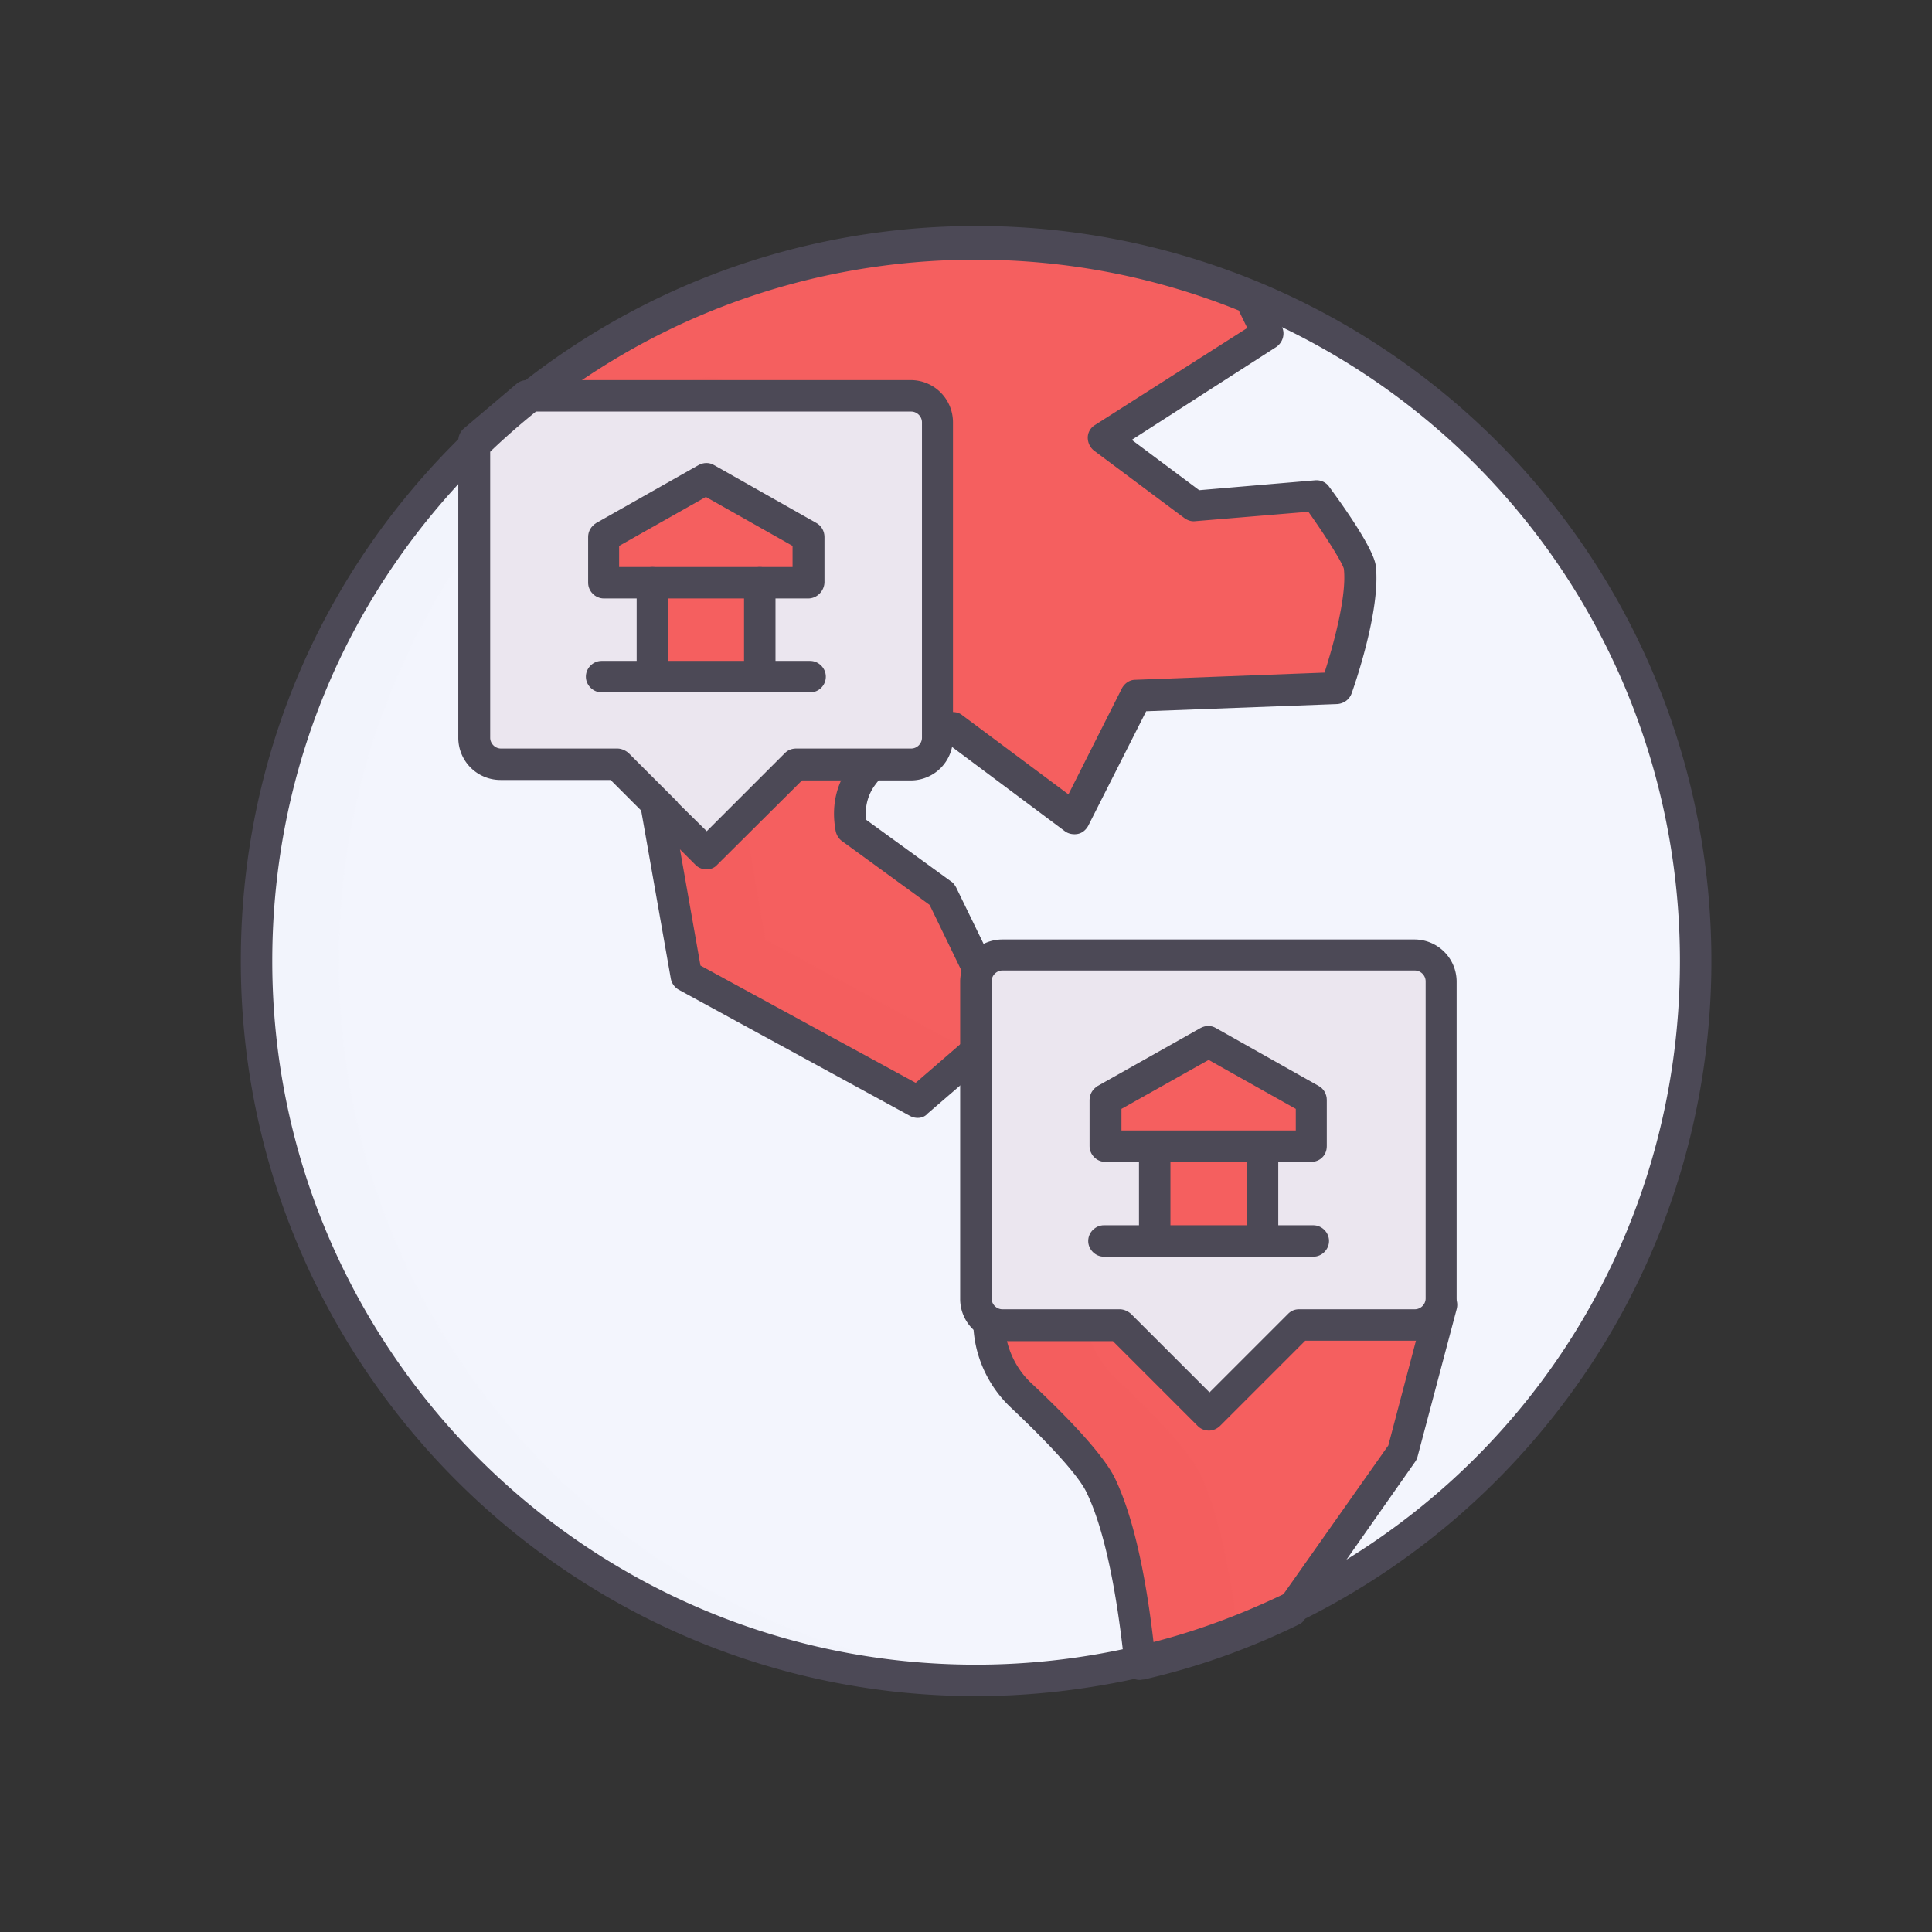 <svg xmlns="http://www.w3.org/2000/svg" xmlns:xlink="http://www.w3.org/1999/xlink" viewBox="0 0 430 430" xmlns:v="https://vecta.io/nano"><rect x="0" y="0" width="430" height="430" fill="#333333" stroke="none"/><g fill="#f3f5fd"><path d="M377.4 213.9c0 63.3-36.7 117.9-89.9 144l24.7-35.2 8.7-32.8c-38.7-14.7-69.1-38.5-69.1-38.5l-30.1 27.4-1.4 12c-.8 7.2 1.8 14.3 7.1 19.3 6.6 6.2 15.2 14.8 17.6 19.9 5 10.3 7.5 26.9 8.8 39.9-11.7 2.7-23.9 4.2-36.5 4.2-88.4 0-160.1-71.7-160.1-160.1 0-45.1 18.7-85.9 48.7-115l27.8.4c9-4.2 13-1.3 19.5 7.2 12.1 16-12.4 41.5-12.4 41.5l12.1 68.6 51.5 28.1 19.6-16.9-14.2-29.2-20.2-14.7c-3.4-18.4 22.7-22.3 22.7-22.3l26.9 20.1 13.8-27.3 44.5-1.7s6.4-17.6 5.2-26.9c-.4-3.3-9.7-15.9-9.7-15.9l-27.1 2.3-20.2-15 36.5-23.4-3.9-7.9c58.1 23.8 99.1 81.1 99.1 147.9z"/><path d="M226.4 373.7l-9.1.3c-88.4 0-160.1-71.7-160.1-160.1 0-45.1 18.7-85.9 48.7-115l18.1.3c-30 29-48.6 69.7-48.6 114.7 0 85.3 66.8 155.1 151 159.8z" opacity=".5" enable-background="new"/></g><g fill="#f55f5f"><path d="M297.5 152.6l-44.5 1.7-13.8 27.3-26.9-20.1s-26.1 4-22.7 22.3l20.2 14.7 14.2 29.2-19.6 16.9-51.5-28.1-12.2-68.5s24.5-25.5 12.4-41.5c-6.5-8.6-10.5-11.4-19.5-7.2l-27.8-.4c28.8-28 68.1-45.1 111.4-45.1 21.6 0 42.2 4.3 61.1 12.1l3.9 7.9-36.5 23.4 20.1 15 27.1-2.3s9.3 12.6 9.7 15.9c1.2 9.2-5.1 26.8-5.1 26.8zm23.3 137.2l-8.7 32.8-24.7 35.2c-10.6 5.2-21.9 9.2-33.7 12-1.3-13-3.9-29.6-8.8-39.9-2.4-5.1-11-13.7-17.6-19.9-5.3-5-7.9-12.1-7.1-19.3l1.4-12 30.1-27.4c0 .1 30.4 23.8 69.1 38.5z"/><path d="M216.4 234.2l-12.1 10.5-51.5-28.1-12.1-68.6s24.5-25.5 12.4-41.5c-6.5-8.6-10.5-11.4-19.5-7.2l-27.8-.4c4.9-4.8 10.1-9.2 15.6-13.3l28.9.4c9.5-4.4 13.6-1.4 20.5 7.6 12.7 16.8-13 43.6-13 43.6l12.6 71.9 46 25.1zM275.5 363c-7 2.8-14.3 5-21.8 6.8-1.3-13-3.9-29.6-8.8-39.9-2.4-5.1-11-13.7-17.6-19.9-5.3-5-7.9-12.1-7.1-19.3l1.4-12 30.1-27.4s3.3 2.6 9 6.5l-18 16.4-1.5 12.6c-.9 7.5 1.9 15 7.4 20.2 7 6.5 15.9 15.6 18.5 20.9 4.3 9.1 6.9 22.8 8.4 35.1z" opacity=".5" enable-background="new"/></g><path d="M204.3 248.8a3.53 3.53 0 0 1-1.7-.4l-51.5-28.1c-.9-.5-1.6-1.4-1.8-2.5l-12.1-68.6c-.2-1.1.1-2.2.9-3 .2-.2 22.3-23.5 12.1-37-6.3-8.3-8.6-9.3-15.2-6.2-.5.2-1 .3-1.5.3l-27.8-.4c-1.4 0-2.7-.9-3.2-2.2s-.2-2.8.8-3.8c30.7-29.8 71.1-46.1 113.9-46.1 21.6 0 42.6 4.2 62.4 12.3.8.3 1.4.9 1.8 1.7l3.9 7.9c.8 1.6.2 3.5-1.2 4.5l-32.2 20.7 15 11.2 25.8-2.2c1.2-.1 2.4.4 3.1 1.4 3.7 5 9.9 13.9 10.4 17.6 1.2 10-5.1 27.7-5.4 28.5-.5 1.3-1.7 2.2-3.2 2.3l-42.5 1.6-12.9 25.5c-.5.9-1.3 1.6-2.3 1.8s-2.1 0-2.9-.6l-25.7-19.2c-3.5.8-12.5 3.2-16.6 9-1.6 2.2-2.2 4.8-2 7.6l19 13.8c.5.3.8.8 1.1 1.3l14.2 29.2c.7 1.4.3 3.1-.9 4.2l-19.6 16.9c-.6.7-1.4 1-2.2 1zm-48.4-33.9l47.9 26.1 15.7-13.6-12.6-26-19.5-14.2c-.7-.5-1.2-1.3-1.4-2.2-1-5.3 0-10.1 2.9-14.3 6.9-9.6 22-12.1 22.7-12.2.9-.1 1.9.1 2.6.7l23.6 17.6 11.9-23.6c.6-1.1 1.7-1.9 3-1.9l42.1-1.6c1.9-5.9 5-17 4.3-23.1-.4-1.5-4.2-7.5-7.9-12.7L266 116c-.9.1-1.7-.2-2.4-.7l-20.1-15c-.9-.7-1.4-1.8-1.4-2.9s.6-2.2 1.6-2.8L277.6 73l-1.9-3.9c-18.6-7.5-38.3-11.3-58.5-11.3-38 0-74.1 13.5-102.6 38.3l18.2.3c11.4-5 17 .7 23 8.6 12.2 16.1-6.3 38.9-11.4 44.7l11.5 65.2zm141.6-61.7h0 0zm-43.8 220.7c-.7 0-1.4-.2-2-.6-.8-.6-1.4-1.5-1.4-2.5-1.8-17.5-4.7-30.9-8.5-38.7-1-2.1-4.5-7.2-16.9-18.9-6-5.7-9.1-14-8.1-22.2l1.4-12c.1-.8.5-1.6 1.1-2.2l30.1-27.4c1.3-1.1 3.2-1.2 4.5-.2.3.2 30.5 23.6 68.2 38 1.7.6 2.6 2.4 2.1 4.2l-8.7 32.8c-.1.4-.3.8-.5 1.1l-24.7 35.2c-.3.5-.8.9-1.3 1.1a158.44 158.44 0 0 1-34.4 12.2c-.4 0-.6.1-.9.1zM224.9 281l-1.2 10.7c-.7 6 1.5 12.2 6 16.3 10.1 9.5 16.2 16.5 18.4 20.9 3.9 8.1 6.8 20.5 8.7 37.1 9.7-2.5 19.2-6 28.3-10.4l23.9-33.9 7.7-29.2c-31.7-12.5-57.1-30.4-64.8-36l-27 24.5z" fill="#4c4956"/><path d="M320.7 218.4V289c0 .4 0 .9-.1 1.3-.6 2.6-2.9 4.6-5.8 4.6h-25.7l-20 20-19.9-20h-26.1c-1.1 0-2.2-.3-3.1-.9-1.7-1-2.8-2.9-2.8-5v-70.6c0-.9.2-1.8.6-2.5.9-2 3-3.4 5.3-3.4h91.7c3.3 0 5.9 2.6 5.9 5.9zM208.6 94v70.3c0 3.2-2.6 5.9-5.9 5.9h-25.6L157.3 190l-9-9h0l-2.3-2.3-8.6-8.6h-25.9c-3.2 0-5.9-2.6-5.9-5.9V99.7l.2-.2c4.1-4 8.5-7.8 13.1-11.4h83.9c3.2 0 5.8 2.6 5.8 5.9z" fill="#ebe6ef"/><path d="M269.1 318.4c-.9 0-1.8-.3-2.5-1l-18.9-18.9h-24.6a9.39 9.39 0 0 1-9.4-9.4v-70.6a9.39 9.39 0 0 1 9.4-9.4h91.7a9.39 9.39 0 0 1 9.4 9.4V289a9.39 9.39 0 0 1-9.4 9.4h-24.3l-18.9 18.9c-.7.7-1.6 1.1-2.5 1.1zm-46-102.4c-1.3 0-2.4 1.1-2.4 2.4V289c0 1.3 1.1 2.4 2.4 2.4h26.1c.9 0 1.8.4 2.5 1l17.5 17.5 17.5-17.5c.7-.7 1.5-1 2.5-1h25.7c1.3 0 2.4-1.1 2.4-2.4v-70.6c0-1.3-1.1-2.4-2.4-2.4h-91.8zm-65.8-22.5c-.9 0-1.8-.3-2.5-1l-9-9-.2-.2-9.7-9.7h-24.5a9.39 9.39 0 0 1-9.4-9.4V98.1c0-1 .4-2 1.2-2.7l11.8-10c.6-.5 1.4-.8 2.3-.8h85.4a9.39 9.39 0 0 1 9.4 9.4v70.3a9.39 9.39 0 0 1-9.4 9.4h-24.2l-18.9 18.8c-.5.6-1.4 1-2.3 1zm-6.4-14.8l6.4 6.3 17.4-17.4c.7-.7 1.6-1 2.5-1h25.6c1.3 0 2.4-1.1 2.4-2.4V94c0-1.3-1.1-2.4-2.4-2.4h-84.1l-9.6 8.1v64.5c0 1.3 1.1 2.4 2.4 2.4h25.9c.9 0 1.8.4 2.5 1l10.9 10.9c0 .1.1.1.1.2z" fill="#4c4956"/><g fill="#f55f5f"><path d="M145.2 129.7h23.9v20.9h-23.9z"/><path d="M179.9 119.4v10.3h-45.6v-10.3l22.8-12.8zM256.5 255h23.9v21h-23.9z"/><path d="M291.2 244.8V255h-45.6v-10.2l22.8-12.9z"/></g><g fill="#4c4956"><path d="M217.2 377.5c-90.2 0-163.6-73.4-163.6-163.6 0-44.7 17.7-86.4 49.8-117.5 30.7-29.7 71.1-46.1 113.9-46.1 21.6 0 42.6 4.2 62.4 12.3 61.5 25.4 101.2 84.8 101.2 151.3 0 31.2-8.8 61.6-25.5 87.8-16.3 25.5-39.2 46-66.4 59.3a158.44 158.44 0 0 1-34.4 12.2c-12.2 2.8-24.8 4.3-37.4 4.3zm0-320.3c-40.9 0-79.6 15.7-109 44.2-30.7 29.8-47.6 69.7-47.6 112.5 0 86.4 70.3 156.6 156.6 156.6 12.1 0 24.1-1.4 35.7-4.1 11.4-2.6 22.4-6.6 33-11.7 54.3-26.5 88-80.5 88-140.8 0-63.7-38-120.5-96.9-144.8-19-7.9-39.1-11.9-59.8-11.9zm-36.9 96.9h-46.4c-1.9 0-3.5-1.6-3.5-3.5s1.6-3.5 3.5-3.5h46.4c1.9 0 3.5 1.6 3.5 3.5s-1.5 3.5-3.5 3.5z"/><use xlink:href="#B"/><use xlink:href="#B" x="23.9"/><path d="M179.9 133.2h-45.5c-1.9 0-3.5-1.6-3.5-3.5v-10.2c0-1.3.7-2.4 1.8-3.1l22.8-12.9c1.1-.6 2.4-.6 3.4 0l22.8 12.9c1.1.6 1.8 1.8 1.8 3.1v10.2c-.1 1.9-1.7 3.5-3.6 3.5zm-42-7h38.5v-4.7l-19.3-10.9-19.3 10.9v4.7zm154.4 153.5h-46.6c-1.9 0-3.5-1.6-3.5-3.5s1.6-3.5 3.5-3.5h46.6c1.9 0 3.5 1.6 3.5 3.5s-1.6 3.5-3.5 3.5z"/><use xlink:href="#C"/><use xlink:href="#C" x="24"/><path d="M291.8 258.6H246c-1.9 0-3.5-1.6-3.5-3.5v-10.3c0-1.3.7-2.4 1.8-3.1l22.9-12.9c1.1-.6 2.4-.6 3.4 0l22.9 12.9c1.1.6 1.8 1.8 1.8 3.1v10.3c0 2-1.5 3.5-3.5 3.5zm-42.2-7h38.8v-4.8L269 235.9l-19.4 10.9v4.8z"/></g><defs ><path id="B" d="M145.2 154.1c-1.9 0-3.5-1.6-3.5-3.5v-20.9c0-1.9 1.6-3.5 3.5-3.5s3.5 1.6 3.5 3.5v20.9c0 2-1.6 3.5-3.5 3.5z"/><path id="C" d="M257 279.7c-1.9 0-3.5-1.6-3.5-3.5v-21c0-1.9 1.6-3.5 3.5-3.5s3.5 1.6 3.5 3.5v21c0 1.9-1.6 3.5-3.5 3.5z"/></defs></svg>